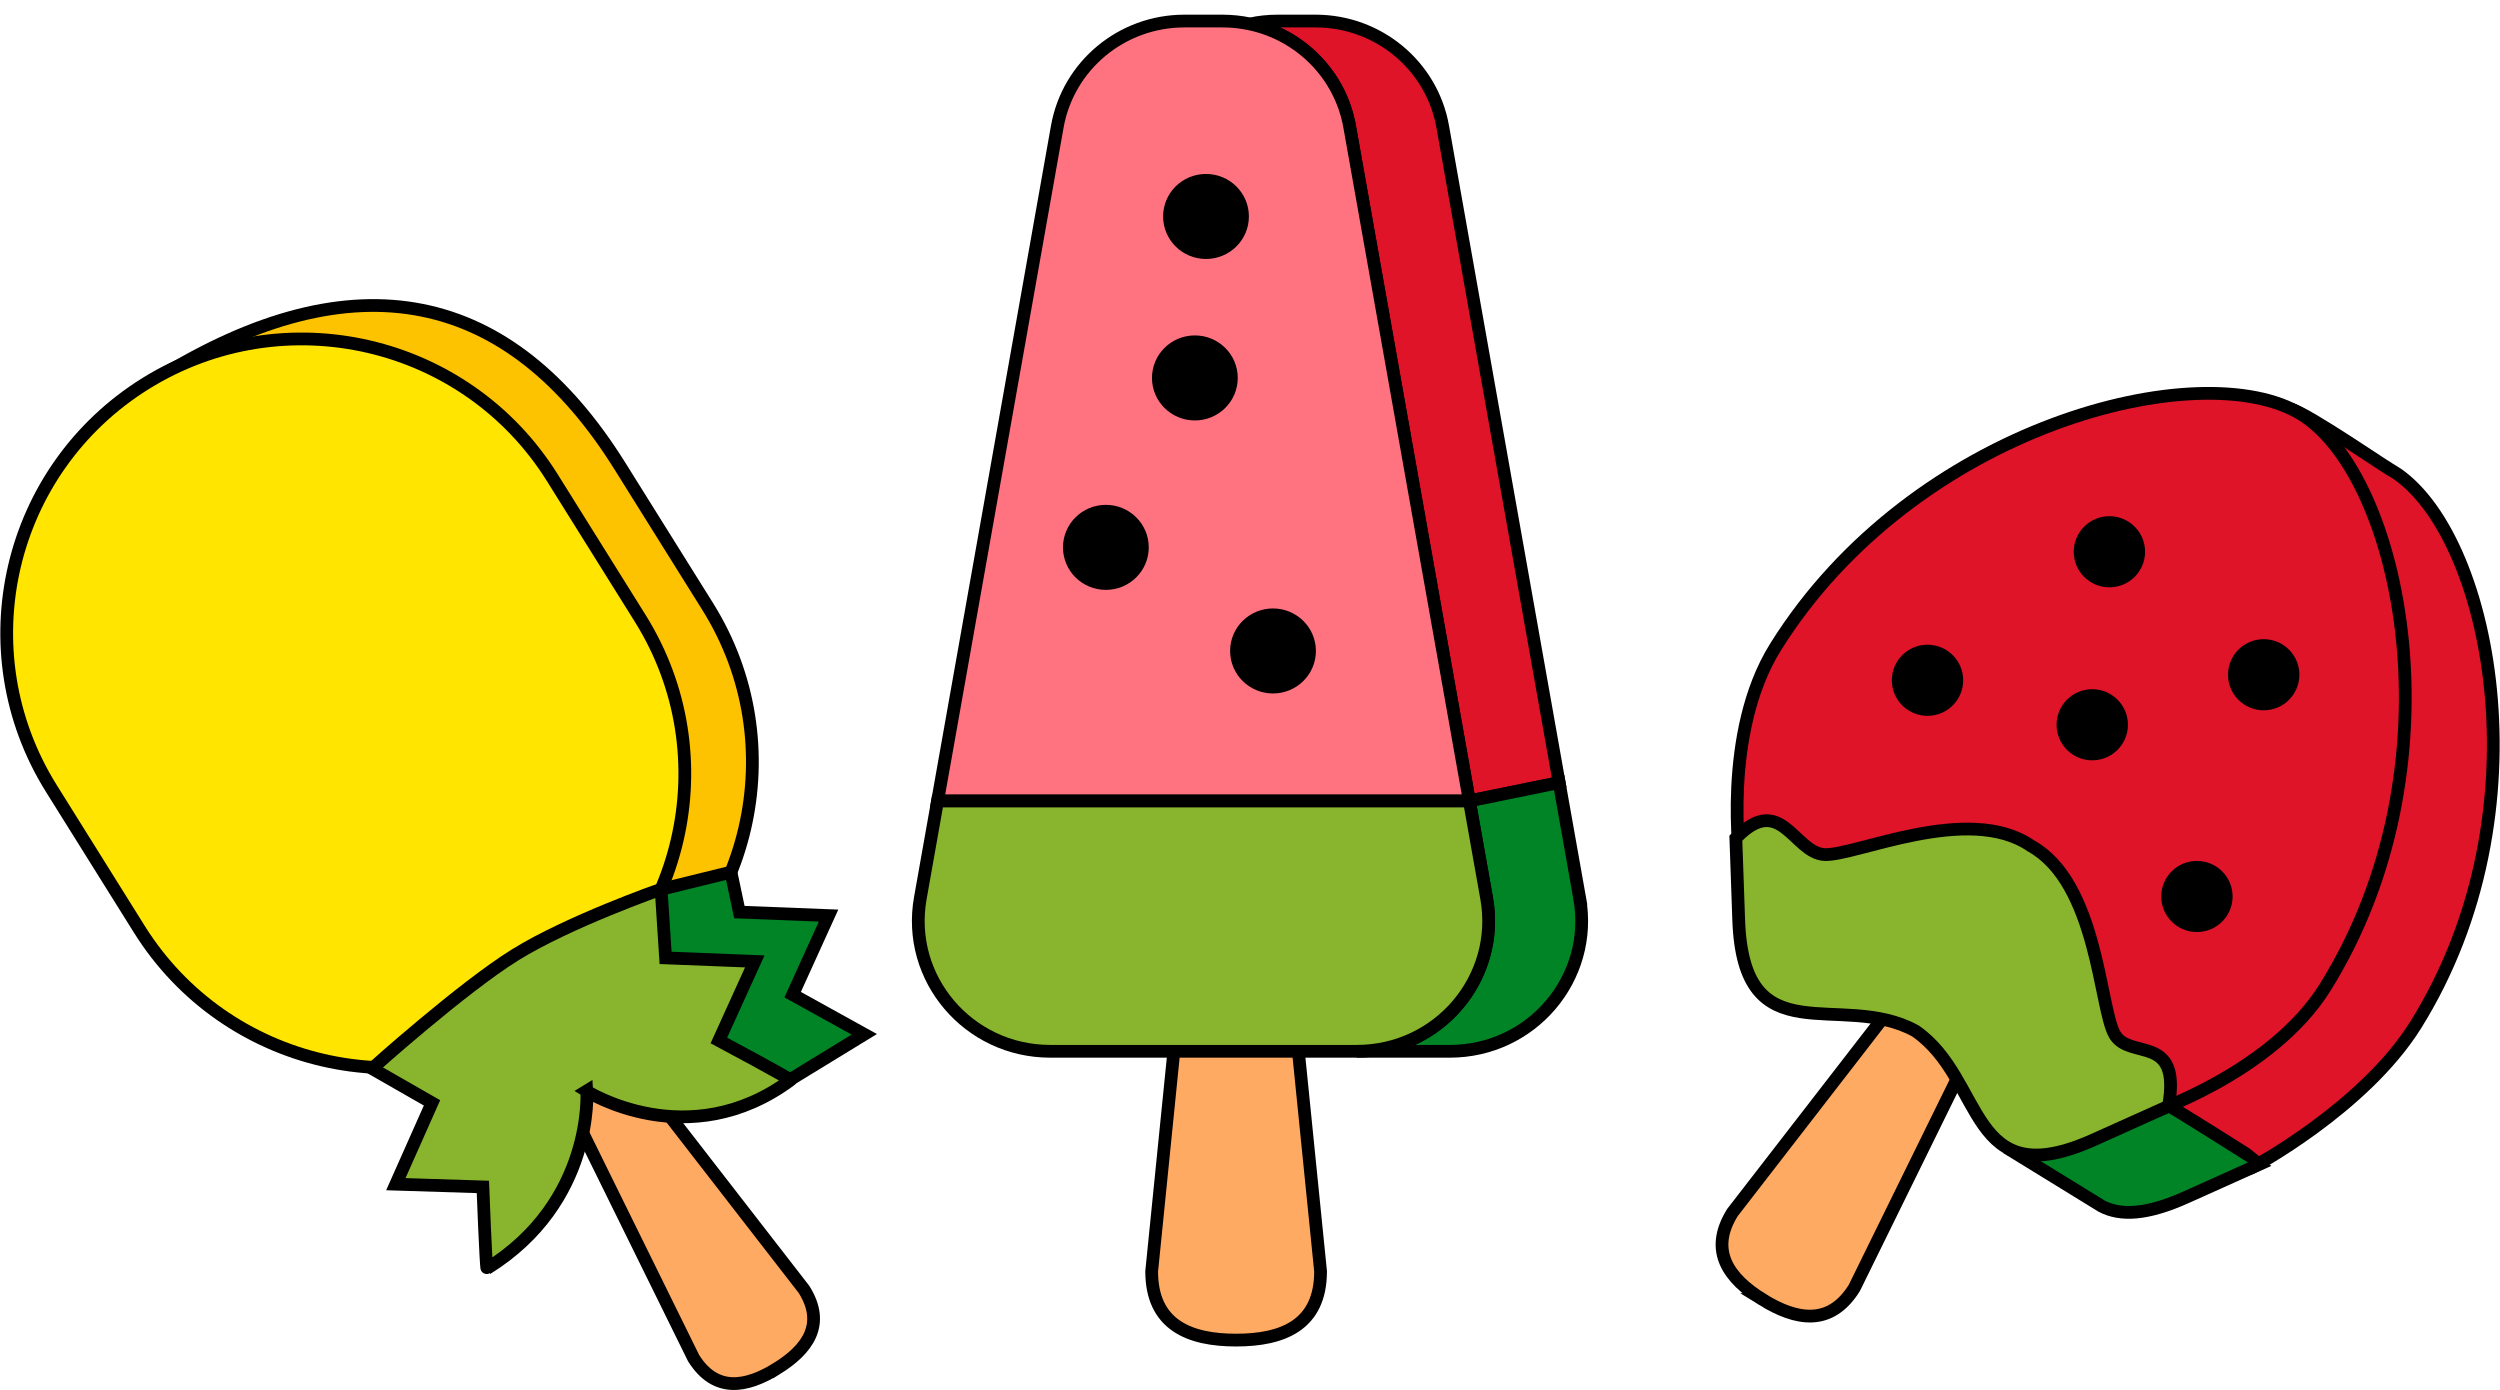 <svg width="392" height="218" viewBox="0 0 392 218" fill="none" xmlns="http://www.w3.org/2000/svg">
<path d="M193.823 210.128C186.51 210.128 180.582 207.774 180.582 199.348L187.604 129.732C187.604 123.998 190.388 119.35 193.823 119.35C198.983 119.35 200.043 123.998 200.043 129.732L207.065 199.348C207.065 207.774 201.137 210.128 193.823 210.128Z" fill="#FFAA62" stroke="black" stroke-width="2" stroke-miterlimit="10"/>
<path d="M211.627 19.857L230.397 125.587L244.476 122.708L226.217 19.857C224.517 10.284 216.114 3.301 206.29 3.301H200.299C198.827 3.301 197.389 3.458 196 3.758C203.889 5.452 210.181 11.718 211.626 19.857H211.627Z" fill="#E01428" stroke="black" stroke-width="2" stroke-miterlimit="10"/>
<path d="M247.696 140.845L244.476 122.708L230.396 125.587L233.105 140.845C235.328 153.368 225.591 164.843 212.742 164.843H227.332C240.182 164.843 249.919 153.368 247.695 140.845H247.696Z" fill="#008425" stroke="black" stroke-width="2" stroke-miterlimit="10"/>
<path d="M211.627 19.857C210.181 11.718 203.89 5.452 196.001 3.758C194.611 3.459 193.172 3.301 191.701 3.301H185.71C175.887 3.301 167.483 10.284 165.783 19.857L147.011 125.596H230.349L230.397 125.586L211.627 19.857Z" fill="#FF7381" stroke="black" stroke-width="2" stroke-miterlimit="10"/>
<path d="M233.106 140.845L230.397 125.587L230.349 125.597H147.011L144.304 140.845C142.081 153.368 151.818 164.843 164.668 164.843H212.744C225.594 164.843 235.331 153.368 233.107 140.845H233.106Z" fill="#89B52E" stroke="black" stroke-width="2" stroke-miterlimit="10"/>
<path d="M187.355 64.926C190.518 64.926 193.081 62.389 193.081 59.26C193.081 56.13 190.518 53.593 187.355 53.593C184.193 53.593 181.629 56.13 181.629 59.26C181.629 62.389 184.193 64.926 187.355 64.926Z" fill="black" stroke="black" stroke-width="2" stroke-miterlimit="10"/>
<path d="M173.401 91.494C176.563 91.494 179.127 88.957 179.127 85.828C179.127 82.698 176.563 80.161 173.401 80.161C170.238 80.161 167.674 82.698 167.674 85.828C167.674 88.957 170.238 91.494 173.401 91.494Z" fill="black" stroke="black" stroke-width="2" stroke-miterlimit="10"/>
<path d="M199.608 107.736C202.77 107.736 205.334 105.2 205.334 102.07C205.334 98.941 202.77 96.404 199.608 96.404C196.445 96.404 193.881 98.941 193.881 102.07C193.881 105.2 196.445 107.736 199.608 107.736Z" fill="black" stroke="black" stroke-width="2" stroke-miterlimit="10"/>
<path d="M189.1 39.606C192.263 39.606 194.827 37.069 194.827 33.94C194.827 30.811 192.263 28.274 189.1 28.274C185.938 28.274 183.374 30.811 183.374 33.94C183.374 37.069 185.938 39.606 189.1 39.606Z" fill="black" stroke="black" stroke-width="2" stroke-miterlimit="10"/>
<path d="M33.422 58.271L24.685 59.332C55.829 40.002 80.027 45.594 97.178 73.04L103.599 83.315L110.974 95.116C124.487 116.74 117.852 145.187 96.154 158.654C74.456 172.121 45.912 165.509 32.399 143.885L28.92 138.317L18.603 121.809C5.09 100.185 11.724 71.738 33.422 58.271Z" fill="#FDC200" stroke="black" stroke-width="2" stroke-miterlimit="10"/>
<path d="M121.804 214.591C117.02 217.561 112.183 218.435 108.756 212.951L85.033 164.787C82.701 161.055 82.632 156.899 84.879 155.504C88.255 153.409 90.839 156.004 93.171 159.736L126.082 202.199C129.509 207.683 126.589 211.623 121.805 214.593L121.804 214.591Z" fill="#FFAA62" stroke="black" stroke-width="2" stroke-miterlimit="10"/>
<path d="M22.864 60.122C44.552 46.66 73.084 53.27 86.59 74.883L93.008 85.154L100.38 96.949C113.887 118.563 107.255 146.997 85.568 160.458C63.88 173.919 35.348 167.31 21.842 145.696L18.364 140.132L8.052 123.631C-5.456 102.017 1.176 73.583 22.864 60.122Z" fill="#FFE500" stroke="black" stroke-width="2" stroke-miterlimit="10"/>
<path d="M123.75 169.375L135.517 162.18L124.287 155.963L129.919 143.566L115.934 143.016L114.611 136.753L103.668 139.447L79.309 165.747L73.637 178.499L87.285 178.929L94.761 162.506L123.75 169.375Z" fill="#008425" stroke="black" stroke-width="2" stroke-miterlimit="10"/>
<path d="M91.967 171.078C91.967 171.078 107.881 181.232 123.947 169.362C124.115 169.238 112.717 163.144 112.717 163.144L118.349 150.748L104.364 150.197L103.664 139.422C103.664 139.422 89.198 144.496 80.811 149.702C72.424 154.907 58.345 167.549 58.345 167.549L67.739 172.928L62.067 185.679L75.715 186.11C75.715 186.11 76.203 198.995 76.36 198.897C93.225 188.43 92.011 171.051 92.011 171.051L91.967 171.078Z" fill="#89B52E" stroke="black" stroke-width="2" stroke-miterlimit="10"/>
<path d="M290.2 141.758C290.2 141.758 287.358 122.233 295.541 109.113C313.976 79.552 340.493 60.21 359.154 64.144C361.68 64.677 375.334 74.165 375.227 73.874C390.339 83.234 399.729 127.12 378.797 160.683C370.615 173.803 353.012 183.126 353.012 183.126L342.394 185.324L334.204 184.918L316.652 173.626L290.202 141.76L290.2 141.758Z" fill="#E01428" stroke="black" stroke-width="2" stroke-miterlimit="10"/>
<path d="M339.983 173.358C339.949 173.185 354.441 182.313 354.545 182.441L342.936 187.659C336.554 190.553 332.509 190.635 329.601 189.16L314.661 179.972" fill="#008425"/>
<path d="M339.983 173.358C339.949 173.185 354.441 182.313 354.545 182.441L342.936 187.659C336.554 190.553 332.509 190.635 329.601 189.16L314.661 179.972" stroke="black" stroke-width="2" stroke-miterlimit="10"/>
<path d="M276.379 203.776C271.103 200.507 267.88 196.168 271.651 190.12L307.88 143.29C310.446 139.174 314.536 137.083 317.013 138.617C320.736 140.923 319.42 144.732 316.854 148.848L290.756 201.954C286.985 208.002 281.653 207.043 276.378 203.776H276.379Z" fill="#FFAA62" stroke="black" stroke-width="2" stroke-miterlimit="10"/>
<path d="M336.616 174.73C336.616 174.73 356.102 168.412 364.572 154.833C386.236 120.095 376.517 74.672 360.876 64.985C345.236 55.296 300.065 66.72 278.401 101.458C269.931 115.037 272.873 135.248 272.873 135.248" fill="#E01428"/>
<path d="M336.616 174.73C336.616 174.73 356.102 168.412 364.572 154.833C386.236 120.095 376.517 74.672 360.876 64.985C345.236 55.296 300.065 66.72 278.401 101.458C269.931 115.037 272.873 135.248 272.873 135.248" stroke="black" stroke-width="2" stroke-miterlimit="10"/>
<path d="M331.579 162.199C329.217 158.108 328.886 138.401 318.451 132.633C308.642 125.861 290.764 134.29 286.037 133.991C281.305 133.692 279.196 124.114 272.179 131.424L272.624 144.108C273.319 165.945 288.614 155.19 300.349 161.66C311.366 169.282 308.459 187.711 328.416 178.666L340.025 173.448C342.057 161.922 333.943 166.297 331.58 162.2L331.579 162.199Z" fill="#89B52E" stroke="black" stroke-width="2" stroke-miterlimit="10"/>
<path d="M330.754 92.093C333.844 92.093 336.35 89.596 336.35 86.516C336.35 83.436 333.844 80.939 330.754 80.939C327.663 80.939 325.158 83.436 325.158 86.516C325.158 89.596 327.663 92.093 330.754 92.093Z" fill="black"/>
<path d="M302.232 112.244C305.323 112.244 307.828 109.747 307.828 106.667C307.828 103.587 305.323 101.09 302.232 101.09C299.142 101.09 296.636 103.587 296.636 106.667C296.636 109.747 299.142 112.244 302.232 112.244Z" fill="black"/>
<path d="M328.065 119.22C331.156 119.22 333.661 116.723 333.661 113.643C333.661 110.563 331.156 108.066 328.065 108.066C324.975 108.066 322.469 110.563 322.469 113.643C322.469 116.723 324.975 119.22 328.065 119.22Z" fill="black"/>
<path d="M354.948 111.376C358.039 111.376 360.544 108.879 360.544 105.799C360.544 102.719 358.039 100.222 354.948 100.222C351.857 100.222 349.352 102.719 349.352 105.799C349.352 108.879 351.857 111.376 354.948 111.376Z" fill="black"/>
<path d="M344.477 146.145C347.568 146.145 350.073 143.648 350.073 140.568C350.073 137.488 347.568 134.991 344.477 134.991C341.386 134.991 338.881 137.488 338.881 140.568C338.881 143.648 341.386 146.145 344.477 146.145Z" fill="black"/>
</svg>
